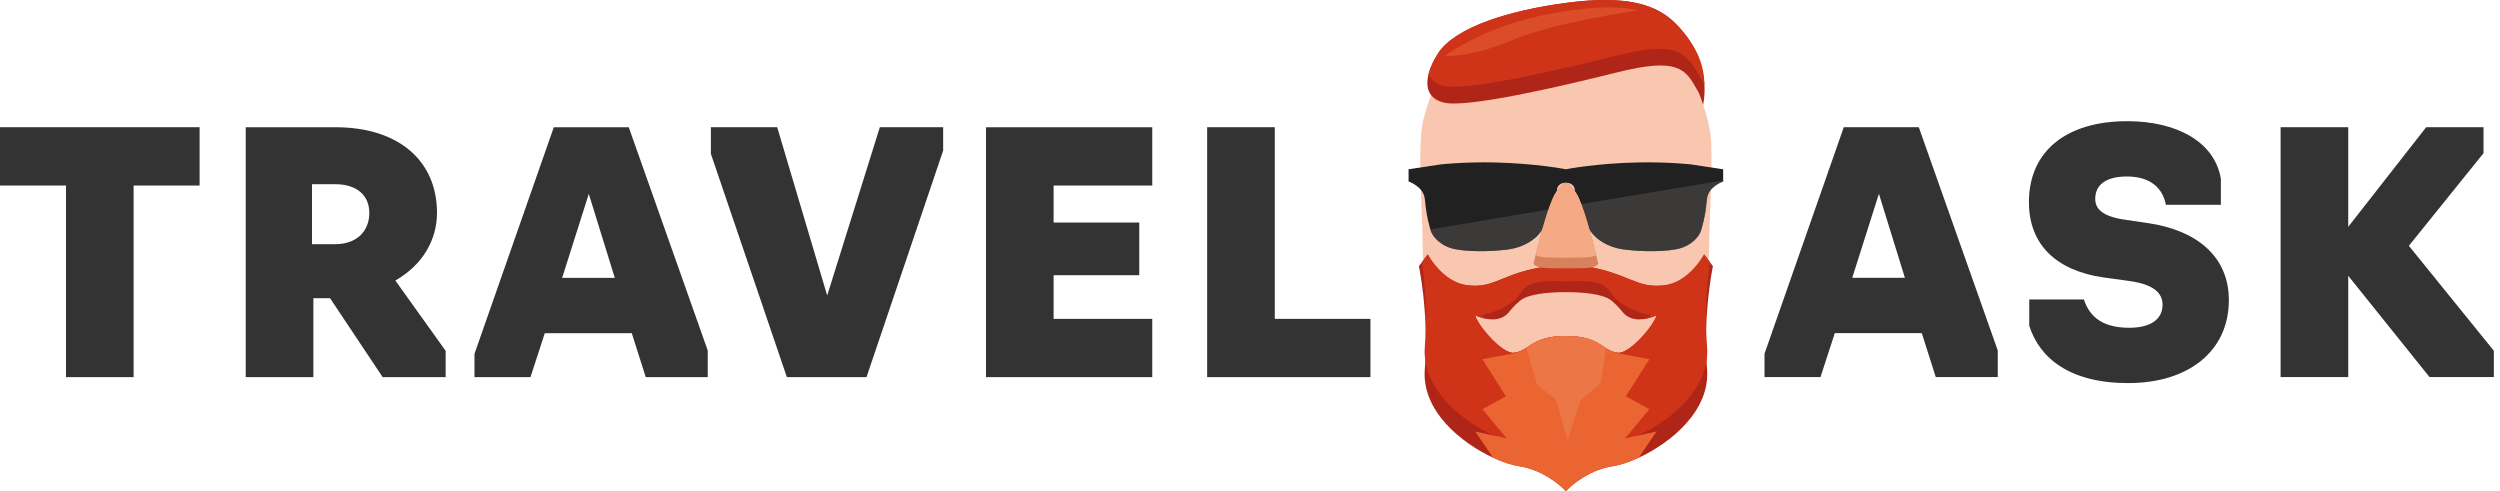 <?xml version="1.0" encoding="UTF-8"?> <svg xmlns="http://www.w3.org/2000/svg" width="168" height="33" viewBox="0 0 168 33" fill="none"> <path fill-rule="evenodd" clip-rule="evenodd" d="M4.434 25.344V12.469H0V8.55H13.413V12.469H8.979V25.344H4.434ZM21.058 25.345H16.512V8.551H22.558C26.746 8.551 29.366 10.768 29.366 14.306C29.366 16.142 28.38 17.821 26.567 18.851L29.948 23.576V25.345H25.716L22.178 20.038H21.058V25.345ZM20.966 16.409H22.534C23.945 16.409 24.818 15.558 24.818 14.304C24.818 13.118 23.967 12.379 22.534 12.379H20.966V16.409ZM35.647 25.345H31.885V23.778L37.215 8.551H42.253L47.56 23.554V25.345H43.395L42.454 22.389H36.61L35.647 25.345ZM41.314 18.672L39.567 13.029L37.776 18.672H41.314ZM52.878 25.344L47.772 10.341V8.55H52.228L55.587 19.858L59.125 8.55H63.38V10.117L58.229 25.344H52.878ZM66.258 25.345V8.551H77.432V12.47H70.803V14.955H76.558V18.493H70.803V21.427H77.432V25.345H66.258ZM81.12 25.344V8.55H85.665V21.426H92.092V25.344H81.12ZM122.336 25.34H118.574V23.773L123.903 8.546H128.942L134.249 23.549V25.34H130.084L129.143 22.385H123.299L122.336 25.34ZM128.009 18.667L126.263 13.024L124.471 18.667H128.009ZM143.017 25.744C139.076 25.744 137.06 24.064 136.366 21.892V20.123H140.039C140.442 21.377 141.404 22.026 143.084 22.026C144.472 22.026 145.323 21.489 145.323 20.481C145.323 19.653 144.674 19.115 143.151 18.891L141.36 18.645C138.247 18.197 136.344 16.495 136.344 13.584C136.344 10.091 138.941 8.143 142.95 8.143C146.308 8.143 148.839 9.554 149.242 12.017V13.764H145.547C145.346 12.689 144.562 11.86 142.927 11.86C141.584 11.86 140.8 12.375 140.8 13.361C140.8 14.01 141.248 14.525 142.703 14.749L144.36 14.995C147.585 15.465 149.779 17.212 149.779 20.168C149.779 23.594 147.07 25.744 143.017 25.744ZM157.802 18.533V25.34H153.256V8.546H157.802V15.242L163.041 8.546H166.893V10.293L161.877 16.518L167.587 23.572V25.34H163.265L157.802 18.533Z" fill="#333333"></path> <path fill-rule="evenodd" clip-rule="evenodd" d="M105.228 0.895C109.515 0.895 113.642 2.498 114.891 8.676C115.191 10.163 114.86 14.615 114.86 16.262C114.86 24.749 110.547 31.629 105.228 31.629C99.908 31.629 95.596 24.749 95.596 16.262C95.596 14.333 95.226 9.819 95.633 8.118C97.015 2.335 101.117 0.895 105.228 0.895" fill="#F9C7B0"></path> <path fill-rule="evenodd" clip-rule="evenodd" d="M100.027 21.449C100.412 21.495 100.763 21.443 101.049 21.278C101.461 21.038 101.388 20.858 102.138 20.215C102.847 19.608 104.992 19.63 105.224 19.635C105.455 19.63 107.6 19.608 108.309 20.215C109.059 20.858 108.986 21.038 109.398 21.278C109.684 21.443 110.035 21.495 110.42 21.449C110.707 21.415 111.014 21.326 111.327 21.188C111.077 21.974 109.479 23.786 108.72 23.706C108.657 23.7 108.598 23.69 108.541 23.677C107.626 23.478 107.474 22.587 105.224 22.582C102.974 22.587 102.822 23.478 101.906 23.677C101.849 23.69 101.791 23.7 101.728 23.706C100.968 23.786 99.37 21.974 99.12 21.188C99.433 21.326 99.74 21.415 100.027 21.449M114.677 24.263C114.635 23.531 114.631 22.821 114.65 22.157C114.722 19.709 115.108 17.887 115.108 17.887L114.903 17.613L114.516 17.096C114.516 17.096 113.528 18.974 111.848 19.172C110.169 19.369 109.664 18.622 107.502 18.084C105.995 17.71 104.581 17.716 102.957 18.084C100.784 18.576 100.29 19.369 98.61 19.172C96.931 18.974 95.943 17.096 95.943 17.096L95.556 17.613L95.35 17.887C95.35 17.887 95.737 19.709 95.808 22.157C95.827 22.821 95.823 23.531 95.782 24.263C95.772 24.443 95.76 24.623 95.745 24.804C95.518 27.603 98.186 29.765 100.336 30.757C100.995 31.062 101.604 31.257 102.068 31.326C103.589 31.555 104.699 32.485 105.13 32.902L105.229 33L105.328 32.902C105.759 32.485 106.87 31.555 108.391 31.326C108.854 31.257 109.464 31.062 110.123 30.757C112.272 29.765 114.94 27.603 114.713 24.804C114.698 24.623 114.686 24.443 114.677 24.263" fill="#AF2618"></path> <path fill-rule="evenodd" clip-rule="evenodd" d="M108.721 23.705C108.658 23.699 108.599 23.689 108.543 23.677C107.627 23.477 107.475 22.587 105.225 22.581C102.975 22.587 102.823 23.477 101.908 23.677C101.851 23.689 101.792 23.699 101.729 23.705C100.97 23.786 99.372 21.973 99.121 21.188C99.435 21.325 99.741 21.414 100.029 21.448C99.698 21.313 99.475 21.195 99.475 21.195C99.475 21.195 101.488 20.845 102.202 19.672C102.765 18.75 103.948 18.898 105.225 18.906C106.502 18.898 107.685 18.75 108.248 19.672C108.962 20.845 110.975 21.195 110.975 21.195C110.975 21.195 110.753 21.313 110.421 21.448C110.709 21.414 111.015 21.325 111.329 21.188C111.078 21.973 109.48 23.786 108.721 23.705M114.652 22.157C114.596 20.323 114.758 18.676 114.904 17.613L114.517 17.096C114.517 17.096 113.529 18.974 111.85 19.172C110.17 19.369 109.666 18.622 107.503 18.084C105.996 17.71 104.582 17.716 102.959 18.084C100.785 18.576 100.291 19.369 98.612 19.172C96.932 18.974 95.944 17.096 95.944 17.096L95.557 17.613C95.703 18.676 95.865 20.323 95.81 22.157C95.799 22.527 95.778 22.907 95.747 23.29C95.72 23.624 95.734 23.949 95.783 24.264C96.152 26.612 98.49 28.405 100.395 29.271C101.031 29.56 101.619 29.745 102.069 29.812C103.59 30.04 104.701 30.971 105.132 31.388L105.231 31.486L105.329 31.388C105.761 30.971 106.871 30.04 108.392 29.812C108.842 29.745 109.43 29.56 110.067 29.271C111.971 28.405 114.309 26.612 114.678 24.264C114.728 23.949 114.742 23.624 114.715 23.29C114.684 22.907 114.663 22.527 114.652 22.157" fill="#CF3318"></path> <path fill-rule="evenodd" clip-rule="evenodd" d="M111.313 29L110.121 30.757C109.462 31.062 108.852 31.257 108.389 31.326C106.868 31.555 105.757 32.485 105.326 32.902L105.227 33L105.129 32.902C104.698 32.485 103.587 31.555 102.066 31.326C101.602 31.257 100.993 31.062 100.334 30.757L99.142 29L100.391 29.27L101.252 29.456L99.616 27.499L101.197 26.629L99.615 24.14L101.908 23.704L101.91 23.677C102.169 23.62 102.366 23.509 102.568 23.378C103.079 23.045 103.613 22.585 105.227 22.581C106.872 22.585 107.396 23.062 107.916 23.396C108.107 23.52 108.299 23.623 108.545 23.677L108.546 23.704L110.84 24.14L109.258 26.629L110.839 27.499L109.203 29.456L110.063 29.27L111.313 29Z" fill="#EB6532"></path> <path fill-rule="evenodd" clip-rule="evenodd" d="M105.23 22.581C103.616 22.585 103.082 23.045 102.571 23.378L103.294 25.839L104.559 26.867L105.349 29.555L106.218 26.867L107.562 25.76L107.919 23.396C107.399 23.062 106.875 22.585 105.23 22.581" fill="#ED7646"></path> <path fill-rule="evenodd" clip-rule="evenodd" d="M115.797 11.376V12.195C115.797 12.195 114.809 12.524 114.711 13.345C114.612 14.165 114.601 14.483 114.322 15.459C114.198 15.893 113.646 16.557 112.651 16.748C111.411 16.986 109.64 16.848 109 16.747C108.035 16.594 107.283 16.099 106.906 15.562C106.453 14.918 106.189 14.271 106.033 13.754C105.845 13.124 105.819 12.688 105.819 12.688C105.819 12.688 105.753 12.277 105.227 12.277C104.7 12.277 104.634 12.688 104.634 12.688C104.634 12.688 104.6 13.26 104.326 14.04C104.165 14.499 103.92 15.032 103.547 15.562C103.17 16.099 102.418 16.594 101.453 16.747C100.813 16.848 99.042 16.986 97.802 16.748C96.807 16.557 96.255 15.893 96.131 15.459C96.127 15.445 96.123 15.431 96.119 15.416C95.853 14.474 95.84 14.154 95.743 13.345C95.644 12.524 94.656 12.195 94.656 12.195V11.376L96.829 11.046C96.829 11.046 98.366 10.877 100.338 10.915C103.186 10.969 105.227 11.374 105.227 11.374C105.227 11.374 107.267 10.969 110.115 10.915C112.087 10.877 113.624 11.046 113.624 11.046L115.797 11.376Z" fill="#212121"></path> <path opacity="0.5" fill-rule="evenodd" clip-rule="evenodd" d="M96.136 15.459C96.26 15.892 96.812 16.557 97.807 16.748C99.048 16.985 100.818 16.848 101.458 16.746C102.423 16.593 103.175 16.098 103.552 15.562C103.925 15.032 104.17 14.499 104.331 14.039L96.124 15.416C96.128 15.43 96.132 15.445 96.136 15.459V15.459ZM106.038 13.753C106.193 14.271 106.458 14.918 106.91 15.562C107.287 16.098 108.039 16.594 109.004 16.747C109.645 16.848 111.415 16.986 112.655 16.748C113.65 16.557 114.203 15.893 114.326 15.459C114.605 14.483 114.616 14.165 114.715 13.345C114.814 12.523 115.801 12.195 115.801 12.195V12.116L106.038 13.753Z" fill="#575553"></path> <path fill-rule="evenodd" clip-rule="evenodd" d="M107.401 17.715C107.401 17.715 107.334 17.977 106.61 18.011C105.886 18.044 104.568 18.044 103.844 18.011C103.12 17.977 103.054 17.715 103.054 17.715C103.054 17.715 103.105 17.492 103.192 17.142C103.464 16.034 104.085 13.646 104.536 12.971C105.128 12.081 105.326 12.081 105.919 12.971C106.369 13.646 106.99 16.034 107.263 17.142C107.349 17.492 107.401 17.715 107.401 17.715" fill="#D7815D"></path> <path fill-rule="evenodd" clip-rule="evenodd" d="M107.261 17.142C107.15 17.209 106.955 17.278 106.608 17.294C105.884 17.326 104.566 17.326 103.842 17.294C103.495 17.278 103.3 17.209 103.189 17.142C103.462 16.034 104.083 13.646 104.534 12.971C105.126 12.081 105.324 12.081 105.917 12.971C106.367 13.646 106.988 16.034 107.261 17.142" fill="#F5A985"></path> <path fill-rule="evenodd" clip-rule="evenodd" d="M114.546 5.938C114.546 5.894 114.544 5.848 114.542 5.801C114.538 5.707 114.531 5.609 114.522 5.508V5.507C114.421 4.444 113.989 2.974 112.591 1.571C111.309 0.286 109.298 -0.33 105.371 0.177C101.445 0.684 97.773 1.825 96.633 3.598C96.335 4.062 96.109 4.542 95.997 4.989V4.989C95.774 5.878 96.002 6.639 97.013 6.892C98.533 7.272 104.611 5.878 108.664 4.865C112.716 3.851 113.265 4.616 114.025 6.01C114.224 6.284 114.446 7.042 114.446 7.042C114.446 7.042 114.559 6.615 114.546 5.938" fill="#AF2618"></path> <path fill-rule="evenodd" clip-rule="evenodd" d="M114.53 5.498C114.476 4.285 113.982 2.974 112.584 1.571C111.302 0.286 109.291 -0.33 105.365 0.177C101.438 0.684 97.766 1.825 96.626 3.598C96.328 4.062 96.102 4.541 95.99 4.988V4.989C96.135 5.353 96.45 5.631 96.987 5.764C98.507 6.144 104.586 4.751 108.638 3.738C112.691 2.724 113.239 3.534 114.085 4.878C114.369 5.329 114.531 5.724 114.531 5.724L114.53 5.498Z" fill="#CF3318"></path> <path fill-rule="evenodd" clip-rule="evenodd" d="M97.124 3.745C97.124 3.745 99.784 1.688 104.418 0.874C108.601 0.139 110.04 0.705 110.04 0.705C110.04 0.705 104.452 1.499 101.565 2.715C98.677 3.931 97.124 3.745 97.124 3.745" fill="#DB4D28"></path> </svg> 